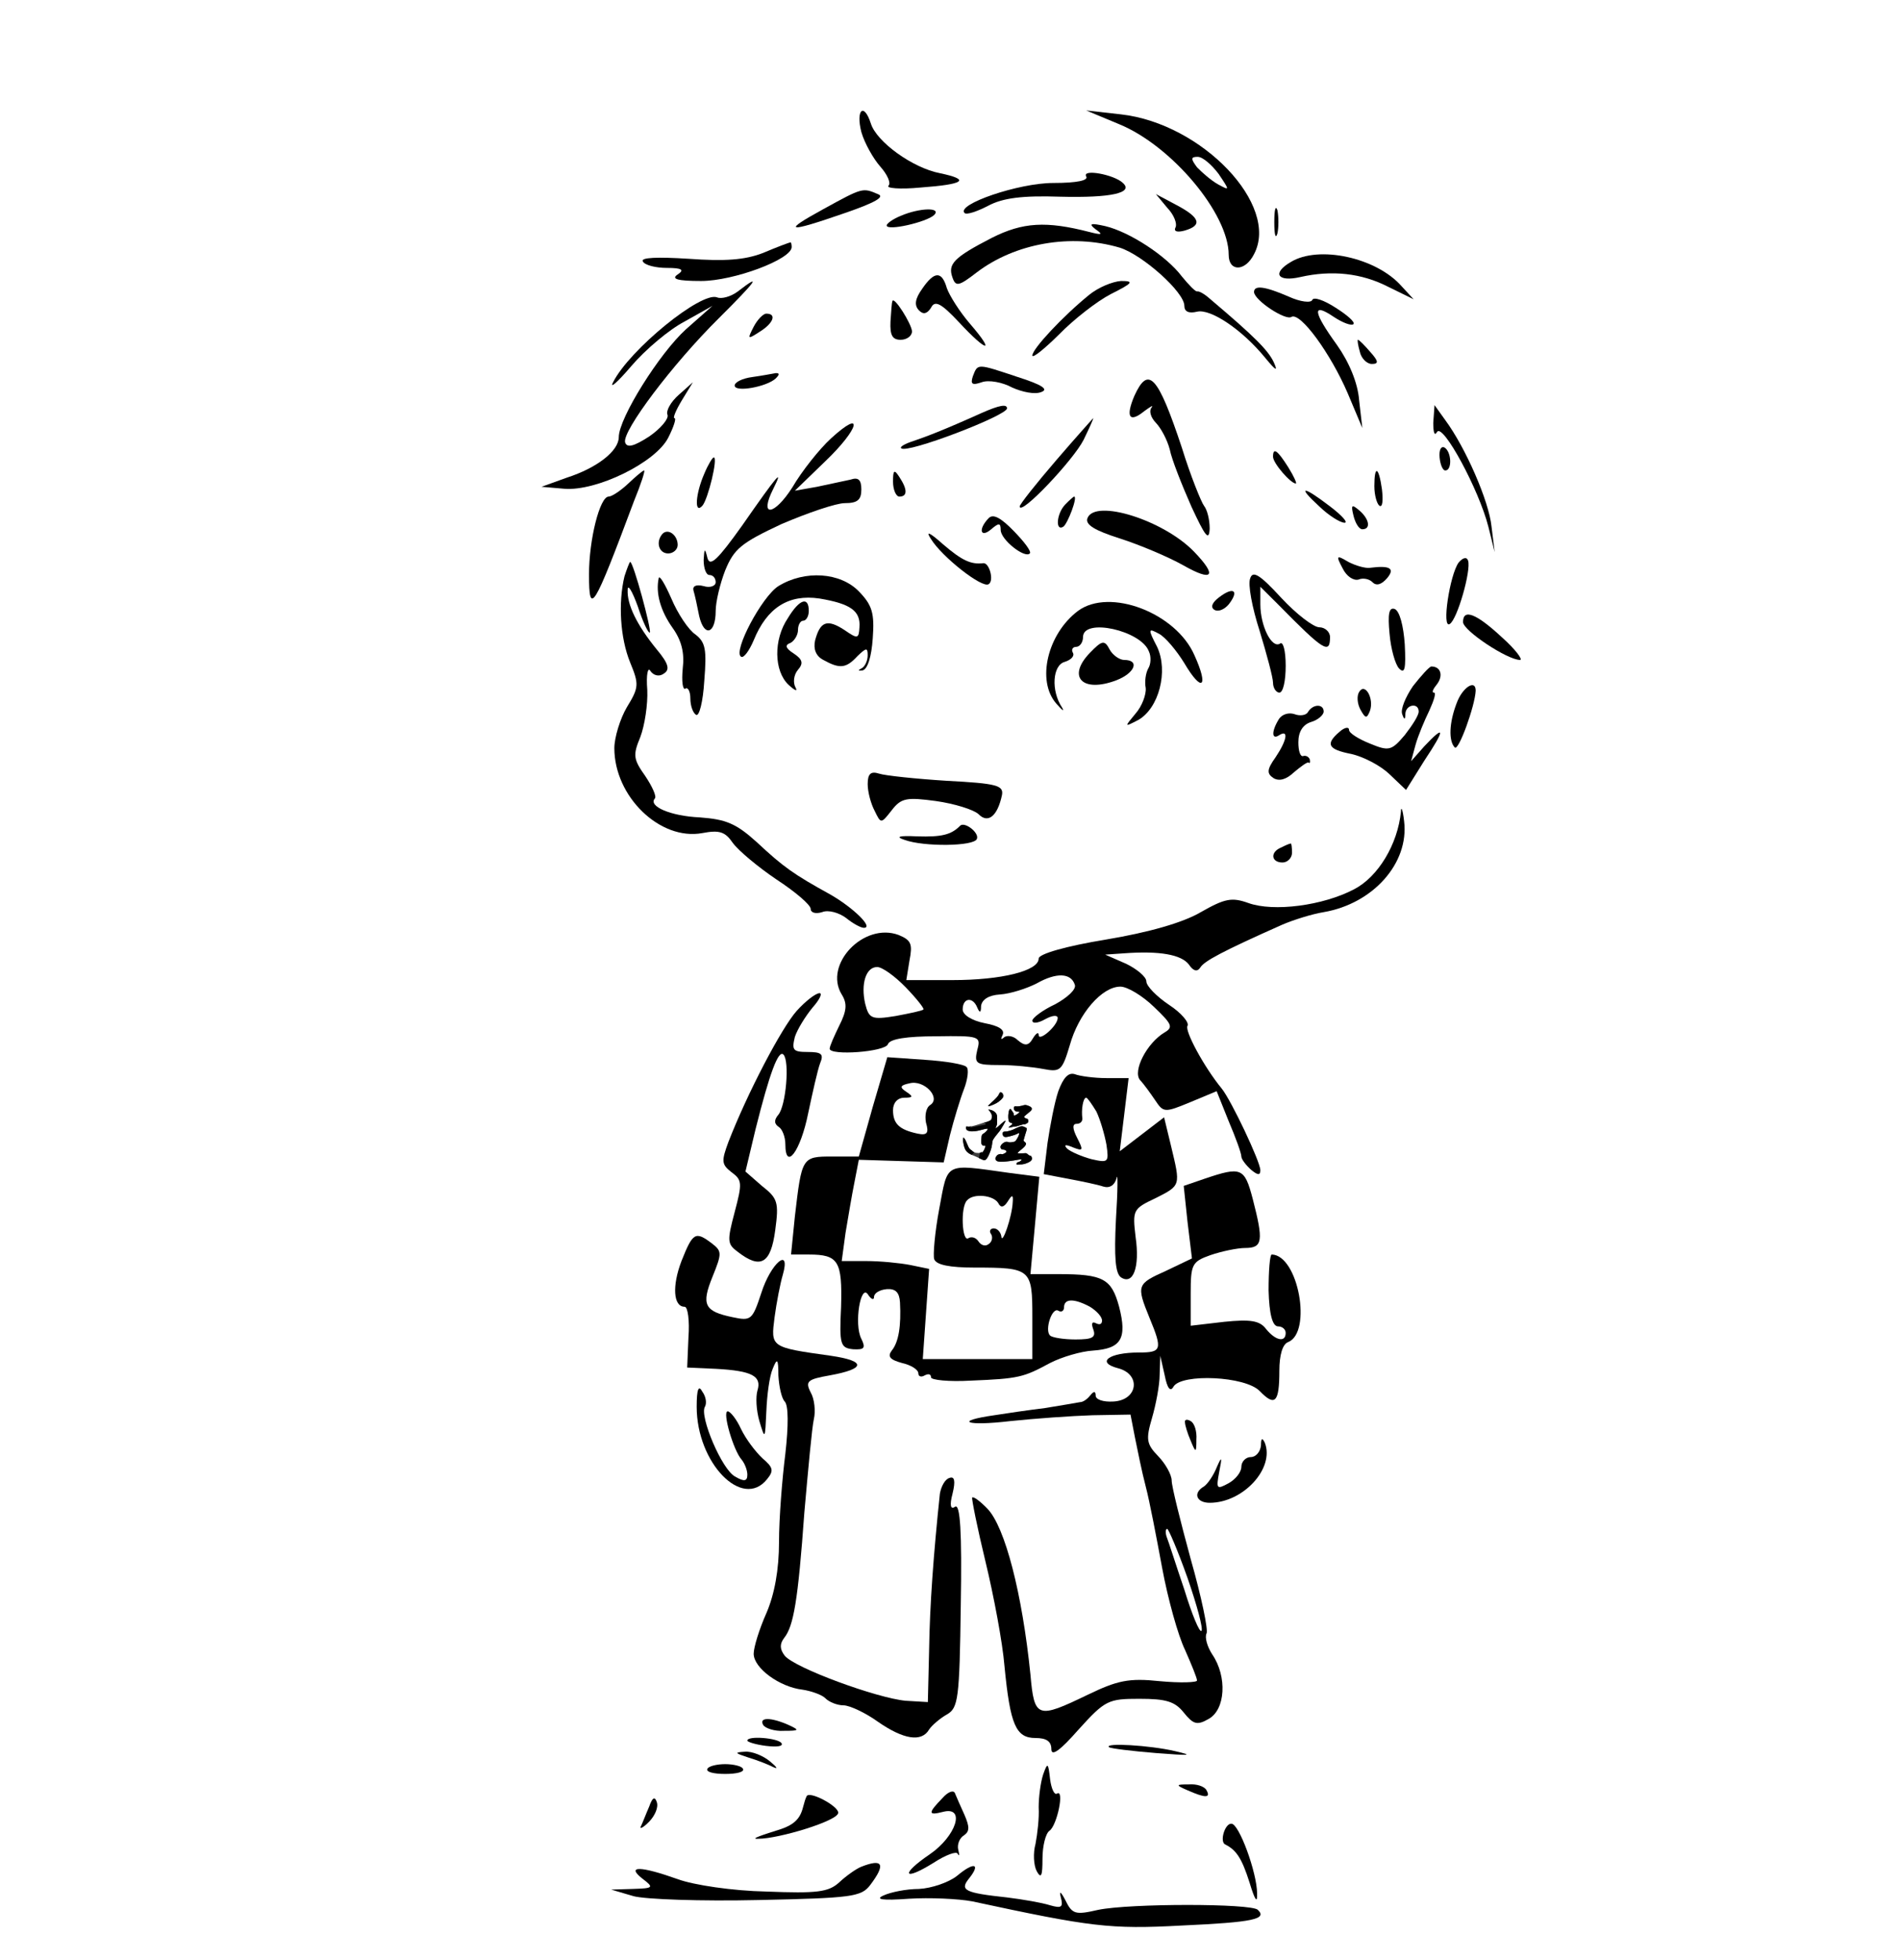 <svg xmlns="http://www.w3.org/2000/svg" xmlns:xlink="http://www.w3.org/1999/xlink" fill="none" version="1.1" width="21.333" height="22" viewBox="0 0 21.333 22"><defs><clipPath id="master_svg0_7_180"><rect x="0" y="0" width="21.333" height="22" rx="0"/></clipPath></defs><g clip-path="url(#master_svg0_7_180)"><g transform="matrix(0.1,0,0,-0.1,5.472,23.791)"><g><path d="M41.991,223.092C42.347,221.845,43.343,220.085,44.125,219.205C44.907,218.325,45.334,217.372,45.049,217.079C44.694,216.785,46.329,216.639,48.605,216.859C53.583,217.225,54.294,217.739,50.809,218.472C47.751,219.059,43.698,221.992,43.058,224.045C42.276,226.465,41.351,225.585,41.991,223.092Z" fill="#000000" fill-opacity="1" style="mix-blend-mode:passthrough"/></g><g><path d="M70.934,223.973C76.836,221.553,83.236,213.927,83.236,209.307C83.236,207.4,85.085,207.4,86.08,209.38C88.996,214.88,80.249,224.047,71.147,225.073L67.236,225.513L70.934,223.973ZM82.098,218.4C83.378,216.493,83.378,216.493,82.027,217.227C81.245,217.667,80.249,218.547,79.68,219.133C78.969,220.087,78.969,220.307,79.751,220.307C80.32,220.307,81.316,219.427,82.098,218.4Z" fill="#000000" fill-opacity="1" style="mix-blend-mode:passthrough"/></g><g><path d="M67.236,218.106C67.52,217.666,66.24,217.373,63.538,217.373C59.627,217.373,52.587,214.953,53.583,213.999C53.796,213.779,54.934,214.146,56.214,214.806C57.849,215.686,60.054,215.979,64.32,215.833C70.08,215.686,72.569,216.273,71.36,217.373C70.365,218.326,66.738,218.986,67.236,218.106Z" fill="#000000" fill-opacity="1" style="mix-blend-mode:passthrough"/></g><g><path d="M37.725,214.439C33.031,211.872,33.6,211.726,40.142,213.999C43.556,215.172,44.693,215.832,43.84,216.126C42.133,216.859,42.133,216.859,37.725,214.439Z" fill="#000000" fill-opacity="1" style="mix-blend-mode:passthrough"/></g><g><path d="M76.338,214.587C77.12,213.78,77.476,212.753,77.262,212.387C77.049,211.947,77.405,211.8,78.258,212.02C80.32,212.607,80.036,213.487,77.405,214.88L75.058,216.127L76.338,214.587Z" fill="#000000" fill-opacity="1" style="mix-blend-mode:passthrough"/></g><g><path d="M88.356,212.973C88.356,211.58,88.498,210.993,88.711,211.727C88.854,212.387,88.854,213.56,88.711,214.293C88.498,214.953,88.356,214.367,88.356,212.973Z" fill="#000000" fill-opacity="1" style="mix-blend-mode:passthrough"/></g><g><path d="M46.471,213.707C45.547,213.34,44.836,212.827,44.836,212.607C44.836,211.947,49.316,212.973,50.169,213.78C51.023,214.66,48.534,214.587,46.471,213.707Z" fill="#000000" fill-opacity="1" style="mix-blend-mode:passthrough"/></g><g><path d="M56.64,211.213C52.374,209.013,51.663,208.279,52.231,206.739C52.587,205.713,52.943,205.786,54.934,207.326C59.271,210.626,65.529,211.726,71.005,210.113C73.565,209.306,78.258,205.126,78.258,203.586C78.258,202.926,78.756,202.706,79.68,202.926C81.174,203.293,84.729,200.946,87.36,197.719C88.569,196.253,88.783,196.179,88.285,197.279C87.645,198.599,86.223,200.066,81.103,204.393C80.534,204.906,79.894,205.273,79.68,205.199C79.467,205.199,78.756,205.933,77.974,206.886C76.267,209.159,72.143,211.873,69.369,212.533C67.734,212.899,67.449,212.826,68.303,212.166C69.156,211.579,69.014,211.506,67.591,211.873C62.756,213.119,60.125,212.973,56.64,211.213Z" fill="#000000" fill-opacity="1" style="mix-blend-mode:passthrough"/></g><g><path d="M30.969,209.525C28.907,208.719,26.632,208.572,22.578,208.865C19.094,209.085,17.174,209.012,17.458,208.572C17.672,208.132,18.952,207.839,20.161,207.839C21.867,207.839,22.152,207.619,21.369,207.105C20.587,206.592,21.369,206.372,24.001,206.372C27.627,206.372,34.169,208.792,34.169,210.185C34.169,210.479,34.098,210.772,34.027,210.699C33.885,210.699,32.534,210.185,30.969,209.525Z" fill="#000000" fill-opacity="1" style="mix-blend-mode:passthrough"/></g><g><path d="M90.205,208.5C88.071,207.254,88.711,206.227,91.271,206.814C94.827,207.62,98.169,207.254,101.156,205.714L104,204.32L102.649,205.787C99.805,209.014,93.334,210.407,90.205,208.5Z" fill="#000000" fill-opacity="1" style="mix-blend-mode:passthrough"/></g><g><path d="M48.818,205.492C48.036,204.392,47.894,203.659,48.463,203.072C48.961,202.559,49.387,202.706,49.814,203.366C50.241,204.246,50.952,203.879,52.943,201.752C56.143,198.306,57.067,198.232,54.223,201.532C53.014,202.926,51.876,204.759,51.592,205.566C51.023,207.546,50.17,207.472,48.818,205.492Z" fill="#000000" fill-opacity="1" style="mix-blend-mode:passthrough"/></g><g><path d="M28.124,205.199C27.342,204.613,26.276,204.319,25.778,204.539C24,205.199,15.964,198.673,14.116,195.006C13.689,194.199,14.613,195.006,16.178,196.839C17.742,198.673,20.444,200.946,22.151,201.826L25.28,203.586L22.293,200.946C19.307,198.233,14.756,190.973,14.756,188.846C14.756,187.306,12.338,185.399,8.924,184.299L6.08,183.273L8.64,183.053C12.267,182.759,18.88,185.986,20.302,188.773C20.942,190.019,21.227,190.973,21.013,190.973C20.8,190.973,21.156,191.853,21.867,193.026L23.076,195.006L21.511,193.613C20.587,192.806,20.018,191.779,20.231,191.339C20.373,190.899,19.449,189.799,18.169,188.919C16.462,187.819,15.68,187.599,15.467,188.259C15.111,189.506,20.8,197.059,25.991,202.193C30.116,206.299,30.969,207.399,28.124,205.199Z" fill="#000000" fill-opacity="1" style="mix-blend-mode:passthrough"/></g><g><path d="M67.591,204.833C64.605,202.413,61.191,198.746,61.191,198.013C61.191,197.646,62.542,198.746,64.178,200.36C65.814,202.046,68.445,204.1,70.009,204.906C72.498,206.153,72.64,206.373,71.147,206.373C70.151,206.3,68.587,205.64,67.591,204.833Z" fill="#000000" fill-opacity="1" style="mix-blend-mode:passthrough"/></g><g><path d="M86.08,205.126C86.151,204.173,89.636,201.9,90.276,202.34C91.271,202.926,94.684,198.233,96.604,193.76L98.24,189.873L97.884,192.953C97.742,194.933,96.747,197.28,95.396,199.186C92.693,202.926,92.551,204.026,95.04,202.34C96.036,201.68,97.031,201.313,97.244,201.533C97.458,201.753,96.533,202.56,95.253,203.366C93.902,204.246,92.764,204.613,92.622,204.246C92.48,203.88,91.271,204.026,89.991,204.613C87.289,205.786,86.08,205.933,86.08,205.126Z" fill="#000000" fill-opacity="1" style="mix-blend-mode:passthrough"/></g><g><path d="M45.476,204.099C45.405,203.952,45.334,202.926,45.263,201.826C45.191,200.286,45.476,199.772,46.4,199.772C47.111,199.772,47.68,200.212,47.68,200.726C47.609,201.606,45.618,204.759,45.476,204.099Z" fill="#000000" fill-opacity="1" style="mix-blend-mode:passthrough"/></g><g><path d="M29.903,201.24C29.191,199.847,29.191,199.773,30.543,200.653C32.107,201.607,32.534,202.707,31.325,202.707C30.969,202.707,30.329,202.047,29.903,201.24Z" fill="#000000" fill-opacity="1" style="mix-blend-mode:passthrough"/></g><g><path d="M97.956,198.452C98.098,197.719,98.738,197.059,99.307,197.059C100.089,197.059,100.089,197.352,99.094,198.452C98.454,199.185,97.885,199.772,97.742,199.772C97.671,199.772,97.742,199.185,97.956,198.452Z" fill="#000000" fill-opacity="1" style="mix-blend-mode:passthrough"/></g><g><path d="M54.507,195.666C54.222,194.786,54.436,194.639,55.502,195.006C56.284,195.299,57.849,195.006,58.916,194.419C60.053,193.906,61.476,193.612,62.187,193.906C63.04,194.199,62.329,194.712,59.556,195.592C54.933,197.132,55.076,197.132,54.507,195.666Z" fill="#000000" fill-opacity="1" style="mix-blend-mode:passthrough"/></g><g><path d="M29.76,195.593C28.623,195.446,27.769,195.006,27.769,194.64C27.769,193.833,31.396,194.493,32.391,195.446C32.818,195.886,32.818,196.033,32.391,196.033C31.965,195.96,30.827,195.74,29.76,195.593Z" fill="#000000" fill-opacity="1" style="mix-blend-mode:passthrough"/></g><g><path d="M72.64,193.466C71.645,191.119,72.071,190.386,73.778,191.779C74.489,192.293,74.845,192.513,74.56,192.146C74.276,191.779,74.489,191.046,75.058,190.459C75.627,189.873,76.338,188.553,76.622,187.453C76.836,186.353,77.974,183.493,79.04,181.073C80.605,177.699,81.031,177.113,81.102,178.579C81.102,179.606,80.818,180.706,80.462,181.146C80.178,181.513,78.969,184.446,77.974,187.673C75.271,195.813,74.205,196.913,72.64,193.466Z" fill="#000000" fill-opacity="1" style="mix-blend-mode:passthrough"/></g><g><path d="M55.502,191.559C51.094,189.579,49.316,188.919,47.822,188.406C46.898,188.113,46.258,187.746,46.471,187.599C47.04,186.939,58.347,191.266,58.347,192.073C58.347,192.586,57.494,192.439,55.502,191.559Z" fill="#000000" fill-opacity="1" style="mix-blend-mode:passthrough"/></g><g><path d="M106.205,190.459C106.205,189.359,106.347,188.919,106.631,189.433C107.271,190.459,111.325,182.979,112.391,178.799L113.102,175.939L112.747,178.799C112.462,181.659,109.831,187.673,107.556,190.753L106.347,192.439L106.205,190.459Z" fill="#000000" fill-opacity="1" style="mix-blend-mode:passthrough"/></g><g><path d="M38.578,188.699C37.298,187.526,35.307,185.033,34.24,183.199C32.178,179.973,30.471,179.826,32.107,183.053C33.316,185.473,32.605,184.666,28.622,178.946C25.849,175.059,24.996,174.253,24.711,175.279C24.427,176.453,24.356,176.379,24.285,175.059C24.285,174.106,24.569,173.373,24.925,173.373C25.351,173.373,25.636,173.006,25.636,172.566C25.636,172.126,24.996,171.906,24.285,172.126C23.431,172.346,23.005,172.126,23.147,171.613C23.289,171.173,23.573,169.853,23.787,168.753C24.356,166.333,25.636,166.773,25.636,169.339C25.636,170.366,26.133,172.419,26.702,173.886C27.698,176.306,28.48,176.966,33.031,179.093C35.947,180.339,39.147,181.439,40.142,181.439C41.565,181.439,41.991,181.806,41.991,182.979C41.991,184.079,41.636,184.373,40.782,184.079C40.071,183.933,38.365,183.566,37.013,183.273L34.525,182.833L37.938,186.133C41.778,189.799,42.347,192.146,38.578,188.699Z" fill="#000000" fill-opacity="1" style="mix-blend-mode:passthrough"/></g><g><path d="M63.893,186.279C61.618,183.639,59.769,181.292,59.769,181.072C59.769,179.899,65.813,186.279,66.951,188.552C67.591,189.872,68.089,190.972,68.018,190.972C68.018,190.972,66.098,188.846,63.893,186.279Z" fill="#000000" fill-opacity="1" style="mix-blend-mode:passthrough"/></g><g><path d="M106.916,186.572C106.987,185.765,107.272,185.105,107.556,185.105C108.338,185.105,108.267,187.159,107.485,187.672C107.058,187.892,106.845,187.379,106.916,186.572Z" fill="#000000" fill-opacity="1" style="mix-blend-mode:passthrough"/></g><g><path d="M88.214,186.646C88.214,185.913,90.205,183.64,90.774,183.64C90.916,183.64,90.56,184.446,89.92,185.473C88.712,187.38,88.214,187.746,88.214,186.646Z" fill="#000000" fill-opacity="1" style="mix-blend-mode:passthrough"/></g><g><path d="M24.356,184.74C23.36,182.467,23.218,180.12,24.142,181.147C24.782,181.88,25.92,186.573,25.422,186.573C25.28,186.573,24.782,185.767,24.356,184.74Z" fill="#000000" fill-opacity="1" style="mix-blend-mode:passthrough"/></g><g><path d="M15.822,183.64C14.969,182.834,13.973,182.174,13.618,182.174C12.622,182.174,11.413,177.334,11.413,173.447C11.413,168.68,11.911,169.487,16.462,181.66C17.245,183.567,17.742,185.107,17.6,185.107C17.458,185.107,16.676,184.447,15.822,183.64Z" fill="#000000" fill-opacity="1" style="mix-blend-mode:passthrough"/></g><g><path d="M45.547,183.859C45.547,182.906,45.903,182.173,46.258,182.173C47.183,182.173,47.183,182.979,46.258,184.373C45.69,185.253,45.547,185.179,45.547,183.859Z" fill="#000000" fill-opacity="1" style="mix-blend-mode:passthrough"/></g><g><path d="M99.591,183.346C99.591,182.32,99.876,181.366,100.16,181.146C100.516,180.926,100.587,181.733,100.445,182.98C100.089,185.546,99.591,185.766,99.591,183.346Z" fill="#000000" fill-opacity="1" style="mix-blend-mode:passthrough"/></g><g><path d="M93.405,181.073C94.471,180.047,95.751,179.24,96.249,179.24C96.676,179.24,95.965,180.047,94.614,181.073C91.556,183.42,90.845,183.42,93.405,181.073Z" fill="#000000" fill-opacity="1" style="mix-blend-mode:passthrough"/></g><g><path d="M64.889,181.293C63.893,180.266,63.751,178.213,64.676,178.8C65.173,179.166,66.311,182.173,65.884,182.173C65.813,182.173,65.387,181.806,64.889,181.293Z" fill="#000000" fill-opacity="1" style="mix-blend-mode:passthrough"/></g><g><path d="M97.245,180.046C97.458,179.166,97.885,178.506,98.24,178.506C99.236,178.506,99.022,179.679,97.885,180.632C97.031,181.366,96.96,181.219,97.245,180.046Z" fill="#000000" fill-opacity="1" style="mix-blend-mode:passthrough"/></g><g><path d="M56.285,179.752C55.076,178.505,55.36,177.478,56.569,178.505C57.422,179.238,57.636,179.238,57.636,178.432C57.636,177.332,60.338,175.205,60.907,175.792C61.12,176.012,60.267,177.112,59.129,178.285C57.636,179.825,56.782,180.265,56.285,179.752Z" fill="#000000" fill-opacity="1" style="mix-blend-mode:passthrough"/></g><g><path d="M67.378,179.753C67.094,179.019,68.231,178.359,71.005,177.479C73.28,176.746,76.409,175.426,78.116,174.473C81.458,172.566,82.027,173.226,79.325,176.013C75.911,179.533,68.231,181.953,67.378,179.753Z" fill="#000000" fill-opacity="1" style="mix-blend-mode:passthrough"/></g><g><path d="M19.663,177.993C18.881,177.113,19.236,175.793,20.303,175.793C20.872,175.793,21.369,176.233,21.369,176.746C21.369,177.846,20.303,178.653,19.663,177.993Z" fill="#000000" fill-opacity="1" style="mix-blend-mode:passthrough"/></g><g><path d="M49.813,177.406C51.022,175.426,55.573,171.833,56.284,172.346C56.924,172.713,56.356,174.84,55.644,174.693C54.293,174.546,53.298,174.986,51.164,176.82C49.6,178.213,49.173,178.36,49.813,177.406Z" fill="#000000" fill-opacity="1" style="mix-blend-mode:passthrough"/></g><g transform="matrix(0.779,0.627,-0.604,0.797,95.213,-2.863)"><path d="M49.961,144.518C51.184,142.561,55.79,139.008,56.509,139.516C57.157,139.878,56.581,141.981,55.862,141.836C54.494,141.691,53.487,142.126,51.328,143.938C49.745,145.316,49.313,145.461,49.961,144.518Z" fill="#000000" fill-opacity="1" style="mix-blend-mode:passthrough"/></g><g><path d="M96.036,174.107C96.462,173.227,97.244,172.713,97.813,172.86C98.311,173.08,99.022,172.933,99.378,172.567C99.804,172.127,100.373,172.273,101.013,173.007C101.938,174.107,101.369,174.473,99.093,174.18C98.596,174.107,97.529,174.4,96.676,174.84C95.324,175.647,95.253,175.573,96.036,174.107Z" fill="#000000" fill-opacity="1" style="mix-blend-mode:passthrough"/></g><g><path d="M109.049,174.765C108.054,173.372,107.129,167.285,108.054,167.872C108.907,168.385,110.471,173.885,110.116,174.985C109.974,175.425,109.547,175.352,109.049,174.765Z" fill="#000000" fill-opacity="1" style="mix-blend-mode:passthrough"/></g><g><path d="M15.396,173.227C14.685,170.293,14.898,166.333,16.036,163.547C17.032,161.127,17.032,160.76,15.68,158.56C14.898,157.24,14.258,155.113,14.258,153.94C14.258,148.513,19.378,143.527,24.143,144.407C26.063,144.773,26.703,144.553,27.556,143.307C28.196,142.427,30.4,140.593,32.463,139.2C34.596,137.807,36.303,136.34,36.303,135.9C36.303,135.46,36.872,135.313,37.583,135.533C38.294,135.827,39.503,135.46,40.285,134.873C40.996,134.287,41.92,133.773,42.276,133.773C43.414,133.773,41.067,136.047,38.507,137.513C34.383,139.787,33.245,140.593,30.258,143.38C27.912,145.507,26.774,145.947,23.858,146.167C20.587,146.313,18.027,147.413,18.809,148.293C19.023,148.513,18.525,149.613,17.743,150.787C16.392,152.693,16.32,153.133,17.174,155.187C17.672,156.507,18.027,158.853,17.956,160.467C17.814,162.227,18.027,163.107,18.312,162.593C18.667,162.08,19.307,161.933,19.805,162.3C20.516,162.74,20.374,163.4,19.023,165.013C16.747,167.8,15.68,170.073,15.752,171.687C15.752,172.42,16.249,171.613,16.889,169.853C17.458,168.093,18.098,166.773,18.24,166.92C18.454,167.213,16.392,174.84,16.036,174.84C15.965,174.84,15.68,174.107,15.396,173.227Z" fill="#000000" fill-opacity="1" style="mix-blend-mode:passthrough"/></g><g><path d="M85.654,173.006C85.369,172.346,85.867,169.706,86.72,167.066C87.502,164.499,88.214,161.859,88.214,161.273C88.214,160.686,88.569,160.173,88.925,160.173C89.351,160.173,89.636,161.493,89.636,163.179C89.636,164.866,89.351,165.966,88.996,165.673C88.071,165.086,86.791,167.653,86.791,170.073L86.791,172.053L88.854,169.999C93.902,164.866,94.614,164.426,94.614,166.406C94.614,166.993,94.045,167.506,93.405,167.506C92.765,167.506,90.845,168.973,89.138,170.806C86.72,173.446,85.938,173.886,85.654,173.006Z" fill="#000000" fill-opacity="1" style="mix-blend-mode:passthrough"/></g><g><path d="M19.236,173.006C18.881,171.319,19.449,169.339,20.801,167.433C21.796,166.039,22.152,164.646,21.938,162.886C21.796,161.419,21.938,160.466,22.223,160.613C22.507,160.833,22.792,160.319,22.792,159.513C22.792,158.706,23.076,157.899,23.432,157.679C23.787,157.459,24.214,159.146,24.356,161.493C24.641,165.013,24.498,165.819,23.361,166.699C22.578,167.213,21.369,169.046,20.658,170.733C19.947,172.346,19.307,173.446,19.236,173.006Z" fill="#000000" fill-opacity="1" style="mix-blend-mode:passthrough"/></g><g><path d="M32.676,172.126C30.827,170.953,27.556,164.793,28.48,164.206C28.764,163.986,29.404,164.866,29.902,166.039C31.396,169.706,33.813,171.246,37.298,170.733C40.782,170.146,41.92,169.339,41.778,167.506C41.707,166.186,41.564,166.186,40.071,167.213C38.151,168.459,37.369,168.166,36.8,166.039C36.587,165.086,36.871,164.279,37.724,163.839C39.573,162.813,40.284,162.886,41.564,164.279C42.56,165.233,42.702,165.233,42.702,164.353C42.702,163.693,42.347,163.033,41.991,162.886C41.564,162.666,41.636,162.593,42.133,162.666C42.702,162.813,43.129,164.206,43.271,166.259C43.484,169.119,43.2,169.999,41.707,171.539C39.644,173.666,35.662,173.959,32.676,172.126Z" fill="#000000" fill-opacity="1" style="mix-blend-mode:passthrough"/></g><g><path d="M82.169,170.878C81.387,170.292,81.174,169.778,81.6,169.485C82.027,169.192,82.738,169.485,83.236,170.072C84.445,171.612,83.805,172.125,82.169,170.878Z" fill="#000000" fill-opacity="1" style="mix-blend-mode:passthrough"/></g><g><path d="M33.742,168.533C32.107,166.113,32.178,162.593,33.814,161.053C34.525,160.393,34.88,160.246,34.596,160.76C34.311,161.273,34.382,162.153,34.88,162.74C35.52,163.473,35.378,163.913,34.382,164.573C33.458,165.16,33.387,165.526,34.027,165.746C34.454,165.966,34.88,166.626,34.88,167.213C34.88,167.8,35.165,168.24,35.449,168.24C35.805,168.24,36.089,168.753,36.089,169.34C36.089,171.026,35.022,170.66,33.742,168.533Z" fill="#000000" fill-opacity="1" style="mix-blend-mode:passthrough"/></g><g><path d="M66.311,169.339C62.898,166.773,61.618,161.493,63.894,158.926C64.534,158.193,64.818,157.973,64.534,158.486C63.254,160.393,63.467,163.253,64.818,163.619C65.529,163.839,65.956,164.279,65.743,164.646C65.529,165.013,65.743,165.306,66.098,165.306C66.525,165.306,66.88,165.819,66.88,166.406C66.88,168.606,73.423,167.139,74.276,164.793C74.56,164.206,74.489,163.326,74.205,162.886C73.92,162.373,73.778,161.419,73.92,160.686C73.991,159.953,73.494,158.633,72.783,157.826C71.503,156.286,71.503,156.286,73.067,157.093C75.414,158.413,76.48,162.593,75.2,165.306C74.134,167.359,74.205,167.433,75.414,166.773C76.125,166.406,77.405,164.866,78.258,163.473C80.249,160.099,81.031,160.759,79.396,164.353C77.334,169.119,69.867,171.979,66.311,169.339Z" fill="#000000" fill-opacity="1" style="mix-blend-mode:passthrough"/></g><g><path d="M101.298,166.774C101.44,165.087,101.938,163.327,102.365,162.887C103.005,162.227,103.147,162.814,103.005,165.601C102.862,167.654,102.436,169.341,101.867,169.561C101.227,169.781,101.085,168.974,101.298,166.774Z" fill="#000000" fill-opacity="1" style="mix-blend-mode:passthrough"/></g><g><path d="M109.547,168.093C109.547,167.14,114.525,163.84,115.947,163.84C116.302,163.84,115.449,165.013,113.885,166.406C111.04,169.046,109.547,169.633,109.547,168.093Z" fill="#000000" fill-opacity="1" style="mix-blend-mode:passthrough"/></g><g><path d="M67.662,164.646C65.031,161.933,66.809,160.099,70.649,161.566C72.711,162.373,73.28,163.839,71.502,163.839C71.005,163.839,70.222,164.353,69.867,165.013C69.298,166.113,69.013,166.039,67.662,164.646Z" fill="#000000" fill-opacity="1" style="mix-blend-mode:passthrough"/></g><g><path d="M103.929,160.906C103.076,159.659,102.507,158.266,102.72,157.753C102.934,157.093,103.076,157.093,103.076,157.826C103.147,158.853,104.569,159.073,104.569,158.046C104.569,157.606,103.858,156.506,103.005,155.406C101.511,153.646,101.227,153.573,99.094,154.453C97.814,154.966,96.747,155.626,96.747,155.993C96.747,156.359,96.249,156.286,95.68,155.773C94.045,154.379,94.4,153.793,97.031,153.279C98.311,152.986,100.231,152.033,101.298,151.006L103.147,149.246L105.209,152.546C107.556,156.066,107.556,156.653,105.209,154.159L103.716,152.473L104.214,154.306C104.498,155.333,105.209,157.019,105.778,158.193C106.276,159.293,106.56,160.173,106.276,160.173C105.991,160.173,106.205,160.613,106.631,161.126C107.343,162.079,107.058,163.106,105.991,163.106C105.778,163.106,104.854,162.079,103.929,160.906Z" fill="#000000" fill-opacity="1" style="mix-blend-mode:passthrough"/></g><g><path d="M97.885,160.247C97.6,159.807,97.671,158.927,98.027,158.267C98.596,157.24,98.738,157.24,99.094,158.12C99.591,159.514,98.525,161.347,97.885,160.247Z" fill="#000000" fill-opacity="1" style="mix-blend-mode:passthrough"/></g><g><path d="M108.836,159C107.982,156.8,107.911,154.746,108.622,154.013C109.049,153.573,110.898,158.706,110.969,160.393C110.969,161.713,109.476,160.76,108.836,159Z" fill="#000000" fill-opacity="1" style="mix-blend-mode:passthrough"/></g><g><path d="M92.124,157.973C91.911,157.606,91.2,157.533,90.631,157.753C89.991,157.973,89.209,157.753,88.853,157.166C88,155.773,88.071,154.82,88.924,155.406C89.991,156.066,89.778,154.82,88.498,152.913C87.502,151.52,87.502,151.08,88.284,150.566C88.924,150.2,89.707,150.42,90.56,151.226C91.342,151.886,92.053,152.4,92.196,152.326C92.338,152.18,92.409,152.326,92.338,152.693C92.196,152.986,91.911,153.133,91.627,153.06C91.271,152.913,91.058,153.646,91.058,154.6C91.058,155.773,91.556,156.58,92.48,156.873C93.262,157.093,93.902,157.68,93.902,158.046C93.902,158.926,92.693,158.926,92.124,157.973Z" fill="#000000" fill-opacity="1" style="mix-blend-mode:passthrough"/></g><g><path d="M42.703,149.906C42.703,149.026,43.058,147.706,43.485,146.9C44.196,145.433,44.196,145.433,45.405,146.973C46.471,148.366,47.111,148.44,50.383,148C52.445,147.706,54.578,147.046,55.147,146.533C56.214,145.433,57.28,146.313,57.778,148.66C57.991,149.76,57.209,149.98,51.591,150.273C48.107,150.493,44.623,150.86,43.983,151.08C43.058,151.373,42.703,151.08,42.703,149.906Z" fill="#000000" fill-opacity="1" style="mix-blend-mode:passthrough"/></g><g><path d="M102.578,146.826C102.222,143.159,100.018,139.493,97.316,138.099C93.831,136.266,88.285,135.533,85.44,136.559C83.591,137.219,82.809,137.073,80.107,135.533C78.116,134.359,74.276,133.259,69.44,132.453C64.96,131.719,61.902,130.839,61.902,130.326C61.902,128.933,57.707,127.906,52.231,127.906L47.04,127.906L47.396,130.106C47.751,131.939,47.609,132.379,46.187,132.966C42.276,134.433,37.725,129.666,39.787,126.293C40.427,125.266,40.356,124.459,39.502,122.773C38.933,121.599,38.436,120.499,38.436,120.206C38.436,119.399,44.693,119.839,44.978,120.719C45.191,121.306,47.111,121.599,50.382,121.599C55.289,121.673,55.431,121.599,55.005,120.059C54.649,118.519,54.862,118.373,57.493,118.373C59.058,118.373,61.262,118.153,62.4,117.933C64.32,117.566,64.533,117.713,65.387,120.573C66.382,124.166,69.013,127.173,71.076,127.173C71.858,127.173,73.565,126.146,74.845,124.899C76.836,122.993,77.049,122.626,76.053,122.039C74.062,120.866,72.427,117.713,73.28,116.686C73.707,116.246,74.489,115.146,74.987,114.413C75.911,113.019,76.053,113.019,78.898,114.193L81.885,115.439L83.236,112.066C84.018,110.233,84.658,108.473,84.658,108.106C84.658,107.813,85.156,107.153,85.725,106.639C86.507,105.979,86.791,105.979,86.791,106.566C86.791,107.519,83.52,114.413,82.453,115.733C80.462,118.153,78.258,122.259,78.613,122.773C78.827,123.139,77.902,124.239,76.551,125.119C75.129,126.073,73.991,127.246,73.991,127.759C73.991,128.273,72.925,129.153,71.716,129.739L69.369,130.766L71.502,130.913C75.485,131.206,77.902,130.766,78.756,129.666C79.253,128.933,79.68,128.786,80.036,129.299C80.462,130.033,82.525,131.133,89.28,134.139C90.489,134.653,92.551,135.313,93.902,135.533C99.449,136.486,103.502,141.033,102.933,145.726C102.791,147.046,102.578,147.486,102.578,146.826ZM46.969,127.099C48.178,125.853,49.102,124.679,48.96,124.606C48.818,124.459,47.396,124.166,45.831,123.873C43.129,123.433,42.845,123.579,42.418,125.266C41.92,127.466,42.489,129.373,43.769,129.373C44.338,129.373,45.76,128.346,46.969,127.099ZM65.956,127.393C66.169,126.879,65.102,125.926,63.751,125.193C62.329,124.533,61.191,123.653,61.191,123.359C61.191,122.993,61.831,123.066,62.613,123.506C63.396,123.946,64.036,124.019,64.036,123.653C64.036,122.773,61.902,120.939,61.902,121.746C61.902,122.113,61.618,121.966,61.262,121.379C60.765,120.499,60.338,120.499,59.556,121.159C59.058,121.673,58.276,121.746,57.991,121.453C57.636,121.159,57.636,121.306,57.849,121.746C58.133,122.333,57.422,122.773,55.858,123.066C54.365,123.359,53.369,124.019,53.369,124.606C53.369,125.926,54.507,126.073,55.005,124.826C55.289,124.166,55.431,124.239,55.431,124.973C55.502,125.706,56.285,126.219,57.565,126.293C58.702,126.366,60.551,126.953,61.689,127.539C63.893,128.786,65.529,128.713,65.956,127.393Z" fill="#000000" fill-opacity="1" style="mix-blend-mode:passthrough"/></g><g><path d="M89.138,142.793C87.858,142.28,88,141.106,89.28,141.106C89.849,141.106,90.347,141.62,90.347,142.206C90.347,142.793,90.276,143.306,90.205,143.233C90.063,143.233,89.565,143.013,89.138,142.793Z" fill="#000000" fill-opacity="1" style="mix-blend-mode:passthrough"/></g><g><path d="M34.738,124.458C33.031,122.551,29.191,115.218,27.058,109.718C26.276,107.591,26.276,107.225,27.413,106.345C28.622,105.465,28.622,105.098,27.769,101.871C26.916,98.645,26.916,98.278,28.125,97.398C30.685,95.418,31.822,96.078,32.32,99.818C32.747,102.971,32.605,103.411,30.827,104.805L28.978,106.418L30.116,111.185C31.68,117.418,32.676,120.131,33.245,119.545C33.956,118.811,33.529,113.825,32.676,112.798C32.178,112.211,32.178,111.771,32.747,111.405C33.102,111.185,33.458,110.305,33.458,109.498C33.458,106.418,35.165,108.691,36.018,112.945C36.516,115.291,37.085,117.858,37.369,118.591C37.796,119.618,37.511,119.838,35.947,119.838C34.311,119.838,34.169,120.058,34.525,121.525C34.809,122.405,35.733,123.871,36.516,124.825C37.298,125.705,37.653,126.438,37.298,126.438C36.871,126.438,35.733,125.558,34.738,124.458Z" fill="#000000" fill-opacity="1" style="mix-blend-mode:passthrough"/></g><g><path d="M43.271,113.679L41.707,108.105L38.72,108.105C35.307,108.105,35.307,108.032,34.525,101.359L34.098,97.105L36.089,97.105C39.431,97.105,39.858,96.372,39.716,91.239C39.503,86.985,39.645,86.619,41.067,86.472C42.347,86.399,42.489,86.619,41.991,87.645C41.138,89.259,41.92,94.025,42.774,92.559C43.129,92.045,43.414,91.972,43.414,92.339C43.414,92.779,44.054,93.145,44.836,93.219C45.831,93.292,46.258,92.852,46.329,91.752C46.471,89.112,46.187,87.279,45.405,86.325C44.907,85.665,45.191,85.299,46.543,84.932C47.538,84.712,48.391,84.199,48.391,83.759C48.391,83.392,48.747,83.319,49.103,83.539C49.529,83.759,49.814,83.685,49.814,83.319C49.814,83.025,51.805,82.805,54.294,82.952C59.698,83.172,60.196,83.319,63.183,84.932C64.463,85.592,66.667,86.252,68.018,86.325C71.147,86.545,71.858,87.645,70.934,91.239C70.08,94.392,69.156,94.905,64.107,94.905L60.978,94.905L61.476,100.332L61.974,105.832L58.56,106.272C51.236,107.299,51.734,107.519,50.738,102.239C50.24,99.599,50.027,97.032,50.169,96.592C50.383,95.932,51.947,95.639,54.72,95.639C61.049,95.639,61.191,95.492,61.191,90.065L61.191,85.372L55.076,85.372L48.889,85.372L49.245,90.432L49.6,95.492L47.467,95.932C46.329,96.152,44.125,96.372,42.56,96.372L39.787,96.372L40.214,99.525C40.498,101.212,40.925,103.779,41.209,105.172L41.707,107.739L46.471,107.592L51.236,107.445L51.947,110.525C52.374,112.212,53.085,114.559,53.511,115.659C53.938,116.759,54.08,117.932,53.796,118.152C53.583,118.445,51.449,118.812,49.103,118.959L44.907,119.252L43.271,113.679ZM49.743,113.899C49.245,113.605,49.103,112.725,49.245,111.919C49.6,110.745,49.387,110.452,48.32,110.672C46.258,111.112,45.547,111.772,45.547,113.312C45.547,114.119,46.045,114.705,46.827,114.705C47.823,114.705,47.823,114.852,47.04,115.365C46.258,115.879,46.329,116.099,47.396,116.319C49.031,116.759,50.951,114.705,49.743,113.899ZM57.351,102.899C57.636,102.312,57.991,102.385,58.418,103.045C58.916,103.852,59.058,103.852,58.987,102.972C58.916,101.359,57.778,98.059,57.707,99.159C57.636,99.599,57.28,100.039,56.854,100.039C56.498,100.039,56.285,99.745,56.569,99.379C56.783,99.012,56.64,98.499,56.285,98.279C55.929,97.985,55.431,98.132,55.147,98.572C54.863,99.012,54.365,99.159,54.009,98.939C53.298,98.425,53.085,102.459,53.867,103.192C54.578,103.999,56.783,103.779,57.351,102.899ZM67.663,91.239C68.374,90.799,69.014,90.139,69.014,89.699C69.014,89.259,68.729,89.185,68.303,89.405C67.876,89.625,67.805,89.332,68.018,88.745C68.374,87.792,67.947,87.572,66.027,87.572C64.676,87.572,63.396,87.792,63.183,88.012C62.543,88.599,63.396,91.239,64.107,90.799C64.463,90.579,64.747,90.799,64.747,91.165C64.747,92.192,65.885,92.192,67.663,91.239Z" fill="#000000" fill-opacity="1" style="mix-blend-mode:passthrough"/></g><g><path d="M64.107,115.439C63.68,114.193,63.183,111.553,62.898,109.646L62.472,106.126L65.174,105.613C66.738,105.319,68.516,104.953,69.156,104.733C69.867,104.513,70.436,104.879,70.649,105.686C70.792,106.419,70.792,104.366,70.578,101.066C70.365,96.813,70.507,94.979,71.147,94.539C72.498,93.659,73.28,95.639,72.783,99.086C72.427,102.093,72.498,102.239,74.987,103.413C77.903,104.879,77.832,104.806,76.765,109.279L75.983,112.506L73.494,110.599L71.005,108.693L71.503,112.799L72,116.906L69.512,116.906C68.16,116.906,66.525,117.126,65.956,117.346C65.245,117.566,64.676,116.979,64.107,115.439ZM68.374,113.166C68.8,112.286,69.298,110.599,69.512,109.426C69.796,107.446,69.725,107.373,67.805,107.813C66.738,108.106,65.529,108.619,65.103,108.986C64.676,109.426,64.889,109.499,65.743,109.133C66.88,108.693,66.952,108.766,66.24,110.159C65.672,111.259,65.672,111.773,66.169,111.773C66.525,111.773,66.809,111.993,66.809,112.359C66.667,113.313,66.88,114.706,67.236,114.706C67.378,114.706,67.876,113.973,68.374,113.166Z" fill="#000000" fill-opacity="1" style="mix-blend-mode:passthrough"/></g><g><path d="M80.533,105.613L78.187,104.807L78.613,100.773L79.111,96.667L76.195,95.273C72.924,93.807,72.853,93.66,74.347,89.993C75.84,86.4,75.698,86.107,73.138,86.107C69.795,86.107,68.302,85.007,70.791,84.347C73.422,83.687,73.067,80.753,70.293,80.607C69.155,80.533,68.302,80.827,68.302,81.267C68.302,81.78,68.089,81.78,67.733,81.34C67.449,80.973,66.951,80.533,66.524,80.533C66.169,80.46,64.391,80.167,62.613,79.873C60.835,79.653,58.275,79.287,56.924,79.067C52.302,78.407,53.724,77.82,58.702,78.407C61.475,78.7,65.6,78.993,67.947,79.067L72.213,79.14L72.711,76.573C72.995,75.18,73.493,72.687,73.92,71.073C74.347,69.46,75.129,65.353,75.769,61.907C76.409,58.46,77.547,54.353,78.329,52.74C79.04,51.127,79.68,49.587,79.68,49.293C79.68,49.073,77.831,49,75.484,49.22C72,49.587,70.72,49.293,67.378,47.68C61.76,44.967,61.404,45.04,60.978,49.953C60.053,59.047,58.133,66.527,56.142,68.58C55.289,69.46,54.578,69.973,54.435,69.827C54.364,69.68,55.004,66.453,55.929,62.64C56.853,58.827,57.849,53.547,58.062,50.907C58.702,44.307,59.342,42.84,61.547,42.84C62.755,42.84,63.324,42.473,63.324,41.593C63.324,40.713,64.32,41.447,66.382,43.793C69.369,47.093,69.724,47.24,73.209,47.24C76.195,47.24,77.191,46.947,78.187,45.7C79.253,44.38,79.68,44.233,80.96,44.967C82.88,45.993,83.093,49.733,81.387,52.227C80.818,53.107,80.533,54.133,80.747,54.573C80.96,54.94,80.178,58.68,78.969,62.933C77.831,67.113,76.835,71.073,76.835,71.733C76.835,72.393,76.124,73.64,75.342,74.447C73.991,75.84,73.92,76.353,74.631,78.773C75.058,80.24,75.484,82.44,75.484,83.613L75.555,85.74L76.053,83.54C76.338,82.073,76.693,81.633,77.049,82.293C77.973,83.76,85.084,83.467,86.72,81.78C88.427,80.02,88.924,80.46,88.924,84.053C88.924,85.813,89.28,87.06,89.92,87.28C92.622,88.38,91.058,97.033,88.071,97.107C87.858,97.107,87.715,95.273,87.715,93.073C87.787,90.433,88.142,89.04,88.782,89.04C89.209,89.04,89.635,88.747,89.635,88.307C89.635,87.207,88.498,87.427,87.431,88.747C86.72,89.7,85.653,89.847,82.738,89.553L78.969,89.113L78.969,92.707C78.969,96.007,79.111,96.3,81.173,97.033C82.453,97.473,84.231,97.84,85.084,97.84C87.075,97.84,87.147,98.647,85.938,103.34C85.013,106.86,84.658,107.007,80.533,105.613ZM78.613,60.807C79.68,57.727,80.391,55.087,80.178,54.867C79.964,54.647,79.111,56.7,78.258,59.487C77.333,62.2,76.48,64.913,76.267,65.427C76.124,65.867,76.124,66.307,76.338,66.307C76.48,66.307,77.547,63.813,78.613,60.807Z" fill="#000000" fill-opacity="1" style="mix-blend-mode:passthrough"/></g><g><path d="M21.796,96.373C20.729,93.586,20.871,91.24,22.151,91.24C22.507,91.24,22.72,89.7,22.578,87.793L22.436,84.42L25.707,84.273C29.689,84.053,30.827,83.466,30.329,81.853C30.116,81.12,30.187,79.653,30.542,78.406C31.182,76.28,31.182,76.353,31.325,79.506C31.396,81.34,31.68,83.466,32.036,84.273C32.534,85.52,32.676,85.446,32.676,83.54C32.747,82.293,33.031,80.973,33.387,80.606C33.814,80.166,33.814,77.893,33.458,74.74C33.102,71.953,32.747,67.48,32.747,64.84C32.747,61.76,32.249,58.973,31.325,56.846C30.542,55.086,29.902,53.033,29.902,52.3C29.902,50.686,32.818,48.56,35.378,48.266C36.374,48.12,37.582,47.68,37.938,47.313C38.365,46.873,39.289,46.506,40,46.506C40.64,46.506,42.418,45.7,43.84,44.673C46.685,42.693,48.747,42.326,49.6,43.793C49.885,44.233,50.809,45.04,51.591,45.48C52.871,46.213,53.014,47.166,53.156,57.8C53.298,66.013,53.085,69.166,52.516,68.8C52.018,68.433,51.876,68.946,52.231,70.266C52.587,71.733,52.445,72.246,51.876,72.026C51.378,71.88,50.951,71.073,50.809,70.266C50.098,63.52,49.671,57.726,49.6,52.74L49.458,46.873L46.969,47.02C43.769,47.313,34.525,50.686,33.387,52.08C32.818,52.813,32.818,53.4,33.316,54.06C34.382,55.38,34.88,58.24,35.591,68.14C36.018,72.98,36.445,77.673,36.658,78.626C36.871,79.506,36.729,80.9,36.302,81.633C35.662,82.88,35.947,83.1,38.436,83.54C42.489,84.273,42.56,85.153,38.578,85.74C31.751,86.693,31.822,86.693,32.249,90.066C32.462,91.68,32.889,93.88,33.174,94.833C34.098,98.06,31.822,96.153,30.756,92.78C29.76,89.773,29.618,89.626,27.556,90.066C24.356,90.726,24,91.46,25.28,94.613C26.347,97.253,26.347,97.473,25.209,98.353C23.36,99.746,23.076,99.6,21.796,96.373Z" fill="#000000" fill-opacity="1" style="mix-blend-mode:passthrough"/></g><g><path d="M23.503,80.019C23.503,73.712,28.623,68.432,31.396,71.879C32.178,72.832,32.107,73.199,30.898,74.225C30.116,74.959,29.049,76.352,28.48,77.525C27.983,78.625,27.271,79.505,26.987,79.505C26.347,79.505,27.627,75.105,28.551,74.079C28.907,73.639,29.191,72.905,29.191,72.392C29.191,71.659,28.836,71.585,27.84,72.172C26.347,72.905,23.787,78.992,24.427,80.019C24.64,80.385,24.569,81.119,24.143,81.705C23.716,82.512,23.503,81.999,23.503,80.019Z" fill="#000000" fill-opacity="1" style="mix-blend-mode:passthrough"/></g><g><path d="M78.329,78.26C78.329,77.967,78.614,77.014,78.969,76.207C79.538,74.814,79.609,74.814,79.609,76.354C79.68,77.234,79.396,78.187,78.969,78.407C78.614,78.627,78.258,78.627,78.329,78.26Z" fill="#000000" fill-opacity="1" style="mix-blend-mode:passthrough"/></g><g><path d="M86.862,75.694C86.791,74.96,86.294,74.373,85.725,74.373C85.156,74.373,84.658,73.86,84.658,73.274C84.658,72.687,84.018,71.88,83.236,71.44C81.885,70.707,81.814,70.78,82.169,72.687C82.525,74.447,82.454,74.52,81.885,73.2C81.529,72.32,80.889,71.367,80.462,71.073C79.182,70.34,79.609,69.24,81.102,69.24C84.871,69.24,88.427,73.127,87.289,75.987C87.005,76.574,86.862,76.5,86.862,75.694Z" fill="#000000" fill-opacity="1" style="mix-blend-mode:passthrough"/></g><g><path d="M30.969,44.306C31.183,43.939,32.249,43.573,33.316,43.646C35.023,43.646,35.094,43.719,33.814,44.306C31.823,45.186,30.472,45.186,30.969,44.306Z" fill="#000000" fill-opacity="1" style="mix-blend-mode:passthrough"/></g><g><path d="M29.191,42.546C29.191,42.399,30.116,42.106,31.254,41.959C32.462,41.813,33.245,41.886,33.031,42.253C32.676,42.839,29.191,43.133,29.191,42.546Z" fill="#000000" fill-opacity="1" style="mix-blend-mode:passthrough"/></g><g><path d="M69.796,41.812C69.938,41.666,72.356,41.372,75.058,41.152C78.898,40.859,79.396,40.859,77.191,41.372C74.347,42.032,69.227,42.326,69.796,41.812Z" fill="#000000" fill-opacity="1" style="mix-blend-mode:passthrough"/></g><g><path d="M29.334,40.64C30.329,40.346,31.609,39.833,32.178,39.54C32.676,39.32,32.463,39.613,31.751,40.2C30.969,40.86,29.689,41.373,28.907,41.3C27.698,41.226,27.769,41.153,29.334,40.64Z" fill="#000000" fill-opacity="1" style="mix-blend-mode:passthrough"/></g><g><path d="M24.711,39.392C24.498,39.026,25.422,38.806,26.702,38.806C27.982,38.806,28.907,39.026,28.693,39.392C28.551,39.686,27.627,39.906,26.702,39.906C25.778,39.906,24.853,39.686,24.711,39.392Z" fill="#000000" fill-opacity="1" style="mix-blend-mode:passthrough"/></g><g><path d="M62.4,38.733C62.116,37.853,61.902,36.239,61.902,35.066C61.973,33.893,61.76,32.059,61.547,30.959C61.262,29.933,61.333,28.539,61.689,27.879C62.187,26.999,62.329,27.366,62.329,29.273C62.329,30.739,62.685,32.133,63.111,32.426C63.965,33.013,64.818,37.119,63.965,36.606C63.68,36.386,63.325,37.119,63.182,38.219C62.969,40.126,62.898,40.126,62.4,38.733Z" fill="#000000" fill-opacity="1" style="mix-blend-mode:passthrough"/></g><g><path d="M51.094,36.093C49.458,34.406,49.458,34.113,51.165,34.553C53.725,35.213,52.658,31.839,49.671,29.786C46.329,27.513,46.685,26.706,50.098,28.833C51.449,29.713,52.658,30.153,52.8,29.859C53.014,29.493,53.014,29.713,52.871,30.299C52.729,30.886,53.014,31.619,53.511,31.913C54.151,32.353,54.151,32.866,53.583,34.186C53.156,35.139,52.658,36.239,52.516,36.606C52.374,37.046,51.734,36.826,51.094,36.093Z" fill="#000000" fill-opacity="1" style="mix-blend-mode:passthrough"/></g><g><path d="M78.614,36.972C80.605,36.092,81.245,36.092,80.747,36.972C80.534,37.412,79.609,37.706,78.756,37.632C77.263,37.632,77.263,37.559,78.614,36.972Z" fill="#000000" fill-opacity="1" style="mix-blend-mode:passthrough"/></g><g><path d="M18.169,35.14C17.813,34.334,17.458,33.38,17.244,32.94C17.031,32.574,17.458,32.72,18.169,33.454C18.809,34.114,19.236,35.067,19.022,35.654C18.809,36.314,18.524,36.167,18.169,35.14Z" fill="#000000" fill-opacity="1" style="mix-blend-mode:passthrough"/></g><g><path d="M41.991,28.393C41.422,28.173,40.284,27.367,39.502,26.633C38.293,25.533,37.013,25.387,31.324,25.607C27.556,25.68,23.147,26.34,21.369,27C17.244,28.467,15.538,28.54,17.387,27.073C18.738,26.047,18.667,25.973,16.32,25.9L13.902,25.827L16.391,25.093C17.742,24.727,24,24.507,30.4,24.653C40.924,24.873,41.991,25.02,42.987,26.34C44.764,28.687,44.409,29.347,41.991,28.393Z" fill="#000000" fill-opacity="1" style="mix-blend-mode:passthrough"/></g><g><path d="M52.729,27.366C51.805,26.633,49.885,25.973,48.463,25.899C47.04,25.899,45.263,25.533,44.48,25.166C43.485,24.726,44.338,24.579,47.325,24.799C49.671,24.946,52.871,24.799,54.436,24.506C67.734,21.646,69.867,21.353,77.974,21.793C86.08,22.159,87.574,22.526,86.507,23.553C85.796,24.286,72.143,24.286,68.587,23.553C66.027,22.966,65.671,23.039,64.889,24.653C64.391,25.606,64.178,25.753,64.391,24.946C64.676,23.846,64.463,23.699,63.183,24.066C62.258,24.359,60.125,24.726,58.347,24.946C53.583,25.459,53.014,25.753,54.08,27.073C55.431,28.759,54.649,28.979,52.729,27.366Z" fill="#000000" fill-opacity="1" style="mix-blend-mode:passthrough"/></g></g><g transform="matrix(0.518,-0.855,-0.841,-0.542,21.999,40.092)"><path d="M9.055,21.609C9.178,21.415,9.713,20.945,9.786,20.995C9.851,21.031,9.82,21.409,9.747,21.394C9.609,21.38,9.503,21.268,9.285,21.448C9.125,21.584,8.989,21.702,9.055,21.609Z" fill="#000000" fill-opacity="1" style="mix-blend-mode:passthrough"/></g><g transform="matrix(-0.841,-0.542,-0.518,0.855,37.31,10.818)"><path d="M14.43,21.351C14.552,21.155,15.012,20.799,15.083,20.849C15.148,20.886,15.091,21.097,15.019,21.082C14.882,21.068,14.782,21.111,14.567,21.293C14.409,21.431,14.366,21.446,14.43,21.351Z" fill="#000000" fill-opacity="1" style="mix-blend-mode:passthrough"/></g><g transform="matrix(0.982,0.191,-0.191,0.982,2.486,-1.863)"><path d="M11.604,12.516Q11.638,12.522,11.644,12.528Q11.65,12.533,11.646,12.558Q11.636,12.647,11.636,12.663Q11.637,12.678,11.652,12.683Q11.674,12.692,11.669,12.712Q11.664,12.732,11.633,12.77Q11.595,12.814,11.598,12.82Q11.602,12.826,11.646,12.814Q11.679,12.805,11.688,12.804Q11.697,12.803,11.713,12.813Q11.735,12.825,11.743,12.823Q11.751,12.82,11.761,12.836Q11.771,12.851,11.767,12.861Q11.763,12.883,11.725,12.908Q11.688,12.933,11.654,12.939Q11.628,12.944,11.618,12.948Q11.613,12.949,11.61,12.947Q11.608,12.945,11.608,12.938Q11.608,12.924,11.621,12.92Q11.633,12.916,11.645,12.903Q11.658,12.889,11.654,12.885Q11.649,12.879,11.61,12.895Q11.419,12.969,11.383,12.951Q11.352,12.935,11.372,12.897Q11.378,12.883,11.395,12.874Q11.412,12.864,11.427,12.867Q11.434,12.868,11.454,12.852Q11.467,12.841,11.469,12.836Q11.472,12.83,11.467,12.822Q11.459,12.81,11.433,12.813Q11.415,12.814,11.409,12.811Q11.403,12.808,11.398,12.798Q11.39,12.782,11.402,12.761Q11.415,12.739,11.433,12.728Q11.451,12.716,11.466,12.719Q11.477,12.723,11.5,12.717Q11.523,12.71,11.541,12.7Q11.55,12.694,11.562,12.659Q11.575,12.623,11.573,12.608Q11.571,12.596,11.568,12.596Q11.566,12.596,11.549,12.611Q11.53,12.626,11.484,12.648Q11.439,12.67,11.424,12.67Q11.4,12.67,11.392,12.644Q11.384,12.618,11.405,12.613Q11.407,12.611,11.411,12.611Q11.426,12.609,11.456,12.595Q11.487,12.58,11.508,12.564Q11.529,12.548,11.556,12.53Q11.583,12.512,11.604,12.516ZM11.181,12.403L11.207,12.403Q11.231,12.403,11.254,12.415Q11.277,12.427,11.286,12.445Q11.292,12.455,11.299,12.493Q11.307,12.53,11.308,12.55Q11.308,12.563,11.303,12.58Q11.296,12.602,11.313,12.585Q11.326,12.572,11.353,12.534Q11.389,12.487,11.395,12.491Q11.397,12.496,11.375,12.557Q11.354,12.617,11.347,12.626Q11.342,12.634,11.316,12.685Q11.299,12.719,11.296,12.734Q11.293,12.748,11.297,12.78Q11.3,12.817,11.291,12.869Q11.283,12.92,11.268,12.949Q11.259,12.968,11.245,12.97Q11.231,12.972,11.197,12.962Q11.167,12.953,11.122,12.944Q11.071,12.935,11.043,12.919Q11.015,12.902,10.999,12.872Q10.984,12.846,10.972,12.81Q10.961,12.774,10.967,12.768Q10.969,12.764,10.978,12.772Q10.987,12.78,11,12.797Q11.013,12.814,11.027,12.836Q11.051,12.875,11.071,12.883Q11.091,12.891,11.1,12.898Q11.112,12.907,11.14,12.907Q11.169,12.906,11.183,12.897Q11.2,12.885,11.203,12.889Q11.207,12.892,11.213,12.879Q11.223,12.86,11.227,12.832Q11.23,12.814,11.228,12.811Q11.226,12.808,11.212,12.811Q11.192,12.815,11.181,12.799Q11.171,12.782,11.167,12.739Q11.163,12.709,11.165,12.7Q11.167,12.691,11.178,12.68Q11.193,12.667,11.205,12.648Q11.217,12.629,11.217,12.619Q11.217,12.608,11.15,12.642Q11.076,12.679,11.027,12.682Q10.978,12.684,10.973,12.65Q10.971,12.641,10.974,12.639Q10.977,12.636,10.987,12.636Q11.022,12.636,11.115,12.583Q11.178,12.547,11.183,12.547Q11.188,12.547,11.214,12.529Q11.232,12.516,11.235,12.509Q11.238,12.502,11.236,12.479Q11.234,12.46,11.227,12.45Q11.221,12.439,11.206,12.425L11.181,12.403ZM11.559,12.282Q11.575,12.274,11.586,12.274Q11.597,12.273,11.625,12.279Q11.687,12.293,11.636,12.347Q11.619,12.368,11.603,12.388Q11.591,12.403,11.59,12.407Q11.59,12.411,11.6,12.416Q11.614,12.423,11.628,12.423Q11.642,12.423,11.646,12.441Q11.65,12.453,11.647,12.459Q11.644,12.465,11.633,12.476Q11.614,12.492,11.604,12.492Q11.594,12.492,11.561,12.511Q11.529,12.53,11.522,12.53Q11.516,12.531,11.495,12.539Q11.474,12.547,11.461,12.554Q11.445,12.563,11.445,12.556Q11.446,12.549,11.46,12.534Q11.492,12.503,11.46,12.501Q11.443,12.501,11.435,12.493Q11.428,12.484,11.42,12.456Q11.412,12.426,11.411,12.396Q11.41,12.366,11.416,12.355Q11.42,12.348,11.426,12.351Q11.433,12.354,11.446,12.369Q11.472,12.392,11.472,12.401Q11.472,12.424,11.498,12.403Q11.512,12.393,11.527,12.372Q11.535,12.362,11.528,12.362Q11.525,12.362,11.511,12.364Q11.484,12.368,11.47,12.354Q11.458,12.341,11.459,12.326Q11.46,12.31,11.475,12.31Q11.487,12.31,11.513,12.302Q11.539,12.293,11.559,12.282ZM11.276,12.189Q11.285,12.182,11.303,12.196Q11.321,12.21,11.321,12.224Q11.321,12.239,11.299,12.27Q11.277,12.3,11.253,12.319Q11.227,12.34,11.201,12.355Q11.176,12.37,11.173,12.365Q11.168,12.362,11.199,12.322Q11.26,12.245,11.267,12.208Q11.269,12.194,11.276,12.189Z" fill="#3D3D3D" fill-opacity="1"/><path d="M11.267,12.207Q11.267,12.208,11.267,12.208Q11.264,12.221,11.255,12.239Q11.251,12.248,11.245,12.257Q11.243,12.26,11.241,12.263Q11.225,12.289,11.199,12.322Q11.169,12.361,11.172,12.365Q11.173,12.365,11.173,12.365Q11.176,12.37,11.201,12.355Q11.227,12.34,11.253,12.319Q11.256,12.316,11.26,12.313Q11.267,12.307,11.274,12.3Q11.274,12.3,11.274,12.3Q11.282,12.292,11.289,12.282Q11.294,12.276,11.299,12.27Q11.3,12.269,11.3,12.268Q11.301,12.267,11.301,12.267Q11.311,12.252,11.316,12.241L11.306,12.199Q11.304,12.198,11.303,12.196Q11.285,12.182,11.276,12.189Q11.269,12.194,11.267,12.207ZM11.286,12.445Q11.277,12.427,11.254,12.415Q11.231,12.404,11.208,12.403Q11.207,12.403,11.207,12.403L11.181,12.403L11.206,12.425Q11.221,12.439,11.227,12.45Q11.234,12.46,11.236,12.479Q11.238,12.502,11.235,12.509Q11.232,12.516,11.214,12.529Q11.207,12.534,11.202,12.537Q11.196,12.541,11.192,12.543Q11.185,12.547,11.183,12.547Q11.182,12.547,11.181,12.548L11.181,12.55L11.175,12.55Q11.17,12.553,11.161,12.558L11.181,12.557L11.181,12.577L11.018,12.642L11.017,12.64L11.029,12.626Q11.021,12.629,11.013,12.631L11.013,12.632L11.013,12.632Q11.013,12.632,11.012,12.632Q11.004,12.634,10.998,12.635Q10.992,12.636,10.987,12.636Q10.977,12.636,10.974,12.639Q10.971,12.641,10.973,12.65Q10.973,12.655,10.975,12.659Q10.977,12.664,10.98,12.667Q10.983,12.671,10.987,12.674Q10.987,12.674,10.987,12.674Q10.999,12.682,11.02,12.682Q11.023,12.682,11.027,12.682Q11.029,12.682,11.03,12.682Q11.037,12.681,11.043,12.68Q11.052,12.679,11.061,12.676Q11.1,12.667,11.15,12.642Q11.168,12.633,11.181,12.627Q11.213,12.613,11.216,12.618Q11.217,12.618,11.217,12.619Q11.217,12.629,11.205,12.648Q11.201,12.654,11.198,12.658Q11.192,12.666,11.186,12.673Q11.183,12.675,11.181,12.678Q11.179,12.679,11.178,12.68Q11.167,12.691,11.165,12.7Q11.163,12.709,11.167,12.739Q11.17,12.773,11.177,12.79Q11.178,12.793,11.179,12.795Q11.179,12.796,11.18,12.796Q11.18,12.797,11.181,12.798Q11.181,12.798,11.181,12.799Q11.183,12.802,11.186,12.805Q11.195,12.814,11.209,12.812Q11.21,12.812,11.212,12.811Q11.226,12.808,11.228,12.811Q11.229,12.813,11.228,12.822Q11.228,12.826,11.227,12.832Q11.227,12.834,11.226,12.835Q11.222,12.861,11.213,12.879Q11.208,12.89,11.205,12.89Q11.204,12.889,11.203,12.889Q11.2,12.885,11.183,12.897Q11.182,12.898,11.181,12.899L11.181,12.958Q11.189,12.96,11.197,12.962Q11.217,12.968,11.23,12.97Q11.239,12.971,11.245,12.97L11.245,12.97Q11.255,12.969,11.262,12.959Q11.265,12.955,11.268,12.949Q11.269,12.947,11.27,12.946Q11.276,12.932,11.281,12.915Q11.281,12.913,11.282,12.911Q11.287,12.892,11.291,12.869Q11.292,12.866,11.292,12.863Q11.293,12.86,11.293,12.856Q11.294,12.85,11.295,12.844Q11.295,12.843,11.295,12.842Q11.296,12.83,11.297,12.818Q11.298,12.809,11.297,12.8Q11.297,12.79,11.297,12.78Q11.293,12.748,11.296,12.734Q11.299,12.72,11.314,12.688Q11.315,12.687,11.316,12.685Q11.317,12.684,11.317,12.682Q11.328,12.661,11.335,12.648Q11.337,12.643,11.339,12.639Q11.345,12.629,11.347,12.626Q11.352,12.619,11.368,12.577Q11.371,12.569,11.374,12.559Q11.375,12.558,11.375,12.557Q11.376,12.555,11.377,12.553Q11.377,12.552,11.377,12.552Q11.377,12.551,11.378,12.55Q11.382,12.539,11.385,12.529Q11.395,12.499,11.395,12.493Q11.395,12.492,11.395,12.491L11.395,12.491Q11.393,12.49,11.388,12.494Q11.384,12.497,11.378,12.503Q11.369,12.513,11.355,12.531Q11.354,12.533,11.353,12.534Q11.351,12.537,11.349,12.539Q11.345,12.545,11.341,12.55Q11.323,12.575,11.313,12.585Q11.304,12.594,11.302,12.593Q11.299,12.591,11.303,12.58Q11.308,12.563,11.308,12.55Q11.307,12.541,11.305,12.527Q11.304,12.52,11.303,12.511Q11.302,12.506,11.3,12.499Q11.3,12.496,11.299,12.493Q11.298,12.486,11.297,12.48Q11.291,12.453,11.286,12.445ZM11.409,12.611Q11.406,12.612,11.405,12.613Q11.396,12.615,11.393,12.62Q11.389,12.625,11.39,12.633Q11.39,12.636,11.39,12.639Q11.391,12.641,11.392,12.644Q11.394,12.653,11.399,12.659Q11.406,12.667,11.416,12.67Q11.416,12.67,11.416,12.67Q11.42,12.67,11.424,12.67Q11.424,12.67,11.425,12.67Q11.433,12.67,11.45,12.664Q11.453,12.662,11.456,12.661Q11.458,12.66,11.46,12.66Q11.464,12.658,11.469,12.655Q11.476,12.652,11.484,12.649Q11.484,12.648,11.484,12.648Q11.487,12.647,11.489,12.646Q11.492,12.645,11.495,12.643Q11.495,12.643,11.495,12.643Q11.498,12.641,11.501,12.64Q11.501,12.64,11.501,12.64Q11.504,12.639,11.506,12.637Q11.514,12.633,11.522,12.629Q11.522,12.628,11.523,12.628Q11.527,12.626,11.53,12.624Q11.533,12.622,11.537,12.62Q11.539,12.619,11.54,12.617Q11.543,12.616,11.545,12.614Q11.546,12.613,11.547,12.613Q11.548,12.612,11.548,12.612Q11.549,12.611,11.549,12.611Q11.549,12.611,11.55,12.61Q11.566,12.596,11.568,12.596Q11.571,12.596,11.573,12.608Q11.574,12.618,11.569,12.636Q11.568,12.64,11.567,12.645Q11.565,12.651,11.562,12.659Q11.561,12.661,11.561,12.663Q11.558,12.671,11.555,12.678Q11.553,12.682,11.551,12.686Q11.55,12.688,11.55,12.689Q11.549,12.69,11.548,12.691Q11.547,12.693,11.546,12.695L11.546,12.695Q11.545,12.697,11.544,12.698Q11.542,12.699,11.541,12.7Q11.532,12.705,11.522,12.709Q11.522,12.709,11.522,12.709Q11.511,12.714,11.5,12.717Q11.497,12.718,11.494,12.718Q11.476,12.723,11.467,12.72Q11.466,12.719,11.466,12.719Q11.463,12.719,11.46,12.719Q11.458,12.719,11.456,12.719Q11.452,12.719,11.448,12.721Q11.447,12.721,11.446,12.721Q11.44,12.723,11.433,12.728Q11.43,12.729,11.428,12.731Q11.426,12.733,11.424,12.735Q11.411,12.745,11.402,12.761Q11.397,12.771,11.395,12.779Q11.395,12.781,11.395,12.783Q11.394,12.791,11.398,12.798Q11.403,12.808,11.409,12.811Q11.412,12.813,11.421,12.814Q11.422,12.814,11.423,12.814Q11.427,12.814,11.432,12.813Q11.432,12.813,11.433,12.813Q11.434,12.813,11.434,12.813Q11.436,12.813,11.438,12.813Q11.439,12.813,11.44,12.813Q11.444,12.813,11.447,12.813Q11.455,12.813,11.46,12.816Q11.464,12.818,11.467,12.822Q11.472,12.83,11.469,12.836Q11.467,12.84,11.46,12.847Q11.457,12.849,11.454,12.852Q11.445,12.859,11.439,12.863Q11.438,12.863,11.437,12.864Q11.437,12.864,11.437,12.864Q11.434,12.866,11.432,12.866Q11.429,12.868,11.427,12.867Q11.42,12.866,11.412,12.867Q11.404,12.869,11.395,12.874Q11.387,12.878,11.381,12.884Q11.375,12.89,11.372,12.897Q11.371,12.9,11.37,12.902Q11.36,12.922,11.366,12.935Q11.37,12.944,11.382,12.951Q11.382,12.951,11.383,12.951Q11.393,12.956,11.415,12.954Q11.417,12.954,11.419,12.954Q11.425,12.953,11.432,12.952Q11.439,12.951,11.446,12.949Q11.453,12.948,11.46,12.946Q11.487,12.939,11.522,12.927Q11.538,12.922,11.557,12.915Q11.567,12.912,11.577,12.908Q11.58,12.906,11.584,12.905Q11.591,12.902,11.598,12.9Q11.603,12.898,11.607,12.896Q11.608,12.896,11.608,12.896Q11.609,12.896,11.61,12.895Q11.611,12.895,11.612,12.894Q11.612,12.894,11.613,12.894Q11.62,12.891,11.625,12.889Q11.65,12.881,11.654,12.885Q11.656,12.888,11.653,12.893Q11.651,12.897,11.646,12.902Q11.646,12.902,11.645,12.903Q11.633,12.916,11.621,12.92Q11.616,12.922,11.613,12.925Q11.611,12.926,11.61,12.929Q11.608,12.933,11.608,12.938Q11.608,12.945,11.61,12.947Q11.613,12.949,11.618,12.948Q11.628,12.944,11.654,12.939Q11.684,12.934,11.716,12.914Q11.716,12.914,11.716,12.914Q11.721,12.911,11.725,12.908Q11.728,12.906,11.731,12.904Q11.747,12.893,11.756,12.882Q11.765,12.871,11.767,12.861Q11.768,12.857,11.768,12.852Q11.768,12.852,11.768,12.852Q11.767,12.845,11.761,12.836Q11.751,12.82,11.743,12.823Q11.741,12.823,11.74,12.823Q11.736,12.823,11.73,12.821Q11.728,12.821,11.725,12.819Q11.723,12.819,11.721,12.818Q11.717,12.816,11.713,12.813Q11.697,12.803,11.688,12.804Q11.679,12.805,11.647,12.814Q11.646,12.814,11.646,12.814Q11.617,12.822,11.605,12.822Q11.599,12.822,11.598,12.82Q11.596,12.816,11.614,12.793Q11.615,12.792,11.616,12.79Q11.623,12.782,11.633,12.77Q11.638,12.763,11.643,12.757Q11.647,12.751,11.651,12.746Q11.654,12.742,11.657,12.738Q11.661,12.731,11.664,12.725Q11.667,12.718,11.669,12.712Q11.674,12.692,11.652,12.683Q11.637,12.678,11.636,12.663Q11.636,12.652,11.641,12.604Q11.642,12.595,11.643,12.585Q11.643,12.584,11.643,12.583Q11.644,12.572,11.646,12.558Q11.646,12.557,11.646,12.556Q11.649,12.533,11.644,12.528Q11.638,12.522,11.604,12.516Q11.597,12.515,11.589,12.516Q11.584,12.517,11.58,12.518Q11.568,12.522,11.556,12.53Q11.546,12.537,11.537,12.543Q11.531,12.547,11.525,12.551Q11.523,12.553,11.522,12.554Q11.52,12.555,11.518,12.556Q11.514,12.559,11.511,12.562Q11.51,12.562,11.51,12.562Q11.509,12.563,11.508,12.564Q11.508,12.564,11.507,12.565Q11.507,12.565,11.507,12.565Q11.505,12.566,11.503,12.568Q11.501,12.569,11.499,12.571Q11.498,12.572,11.497,12.572Q11.491,12.576,11.484,12.58Q11.48,12.582,11.476,12.585Q11.475,12.585,11.473,12.586Q11.47,12.588,11.467,12.59Q11.467,12.59,11.466,12.59Q11.463,12.591,11.46,12.593Q11.458,12.594,11.456,12.595Q11.455,12.595,11.454,12.596Q11.449,12.598,11.445,12.6Q11.443,12.601,11.441,12.602Q11.44,12.602,11.439,12.603Q11.435,12.604,11.431,12.606Q11.426,12.608,11.421,12.609Q11.415,12.611,11.411,12.611Q11.41,12.611,11.409,12.611ZM11.453,12.542Q11.445,12.551,11.445,12.556Q11.445,12.558,11.445,12.559Q11.446,12.559,11.447,12.559Q11.449,12.56,11.454,12.558Q11.455,12.557,11.456,12.557Q11.457,12.556,11.457,12.556Q11.458,12.556,11.46,12.555Q11.46,12.555,11.46,12.555Q11.46,12.555,11.46,12.555Q11.46,12.554,11.461,12.554Q11.466,12.552,11.472,12.549Q11.473,12.548,11.473,12.548Q11.474,12.548,11.474,12.548Q11.48,12.545,11.488,12.542Q11.49,12.541,11.492,12.54Q11.492,12.54,11.493,12.54Q11.493,12.54,11.494,12.54Q11.494,12.539,11.495,12.539Q11.499,12.538,11.503,12.536Q11.517,12.531,11.522,12.53Q11.525,12.53,11.533,12.526Q11.543,12.522,11.561,12.511Q11.566,12.508,11.571,12.506Q11.574,12.504,11.578,12.502Q11.596,12.492,11.604,12.492Q11.614,12.492,11.633,12.476Q11.639,12.47,11.643,12.465Q11.645,12.462,11.647,12.459Q11.647,12.459,11.647,12.459Q11.647,12.459,11.647,12.458Q11.649,12.452,11.646,12.441Q11.646,12.441,11.645,12.44Q11.643,12.431,11.638,12.427Q11.635,12.424,11.629,12.423Q11.628,12.423,11.628,12.423Q11.614,12.423,11.6,12.416Q11.59,12.411,11.59,12.407Q11.591,12.403,11.603,12.388Q11.605,12.385,11.608,12.381Q11.61,12.38,11.611,12.378Q11.623,12.363,11.636,12.347Q11.664,12.318,11.658,12.3Q11.653,12.286,11.625,12.279Q11.622,12.279,11.62,12.278Q11.596,12.273,11.586,12.274Q11.575,12.274,11.559,12.282Q11.554,12.285,11.549,12.287Q11.546,12.289,11.542,12.291Q11.539,12.292,11.536,12.293Q11.534,12.294,11.531,12.295Q11.529,12.296,11.527,12.297Q11.52,12.299,11.513,12.302Q11.51,12.303,11.507,12.304Q11.505,12.304,11.503,12.305Q11.496,12.307,11.491,12.308Q11.49,12.308,11.49,12.308Q11.481,12.31,11.475,12.31Q11.471,12.31,11.468,12.311Q11.459,12.314,11.459,12.326Q11.458,12.333,11.461,12.34Q11.462,12.344,11.465,12.348Q11.466,12.349,11.467,12.351Q11.468,12.352,11.469,12.354Q11.469,12.354,11.47,12.354Q11.48,12.365,11.498,12.365Q11.5,12.365,11.501,12.365Q11.506,12.365,11.511,12.364Q11.516,12.364,11.52,12.363Q11.526,12.362,11.528,12.362L11.528,12.362Q11.53,12.362,11.531,12.363Q11.532,12.365,11.528,12.371Q11.527,12.372,11.527,12.372Q11.526,12.373,11.525,12.374Q11.516,12.387,11.507,12.395Q11.502,12.4,11.498,12.403Q11.495,12.406,11.492,12.407Q11.481,12.416,11.476,12.413Q11.472,12.41,11.472,12.401Q11.472,12.394,11.453,12.376Q11.45,12.373,11.446,12.369Q11.444,12.368,11.443,12.367Q11.438,12.36,11.434,12.357Q11.433,12.356,11.432,12.356Q11.429,12.353,11.426,12.351Q11.42,12.348,11.416,12.355Q11.413,12.36,11.412,12.37Q11.411,12.375,11.411,12.381Q11.411,12.382,11.411,12.383Q11.41,12.389,11.411,12.396Q11.412,12.42,11.417,12.444Q11.417,12.446,11.418,12.448Q11.419,12.452,11.42,12.456Q11.422,12.464,11.424,12.47Q11.43,12.487,11.435,12.493Q11.435,12.493,11.436,12.493Q11.441,12.499,11.451,12.501Q11.455,12.501,11.46,12.501Q11.461,12.501,11.462,12.502Q11.473,12.503,11.475,12.508Q11.477,12.511,11.474,12.517Q11.473,12.519,11.47,12.523Q11.466,12.528,11.46,12.534Q11.459,12.536,11.457,12.537Q11.456,12.539,11.454,12.54Q11.454,12.541,11.453,12.542ZM11.096,12.939Q11.063,12.931,11.043,12.919Q11.015,12.902,10.999,12.872Q10.986,12.85,10.976,12.82Q10.974,12.815,10.972,12.81Q10.972,12.808,10.971,12.807Q10.961,12.774,10.967,12.768Q10.967,12.768,10.968,12.767Q10.97,12.766,10.978,12.772Q10.987,12.78,11,12.797Q11.002,12.801,11.005,12.804Q11.009,12.81,11.013,12.816Q11.02,12.825,11.027,12.836Q11.051,12.875,11.071,12.883Q11.091,12.891,11.1,12.898Q11.107,12.903,11.119,12.905L11.096,12.939Z" fill-rule="evenodd" fill="#000000" fill-opacity="1"/></g></g></svg>